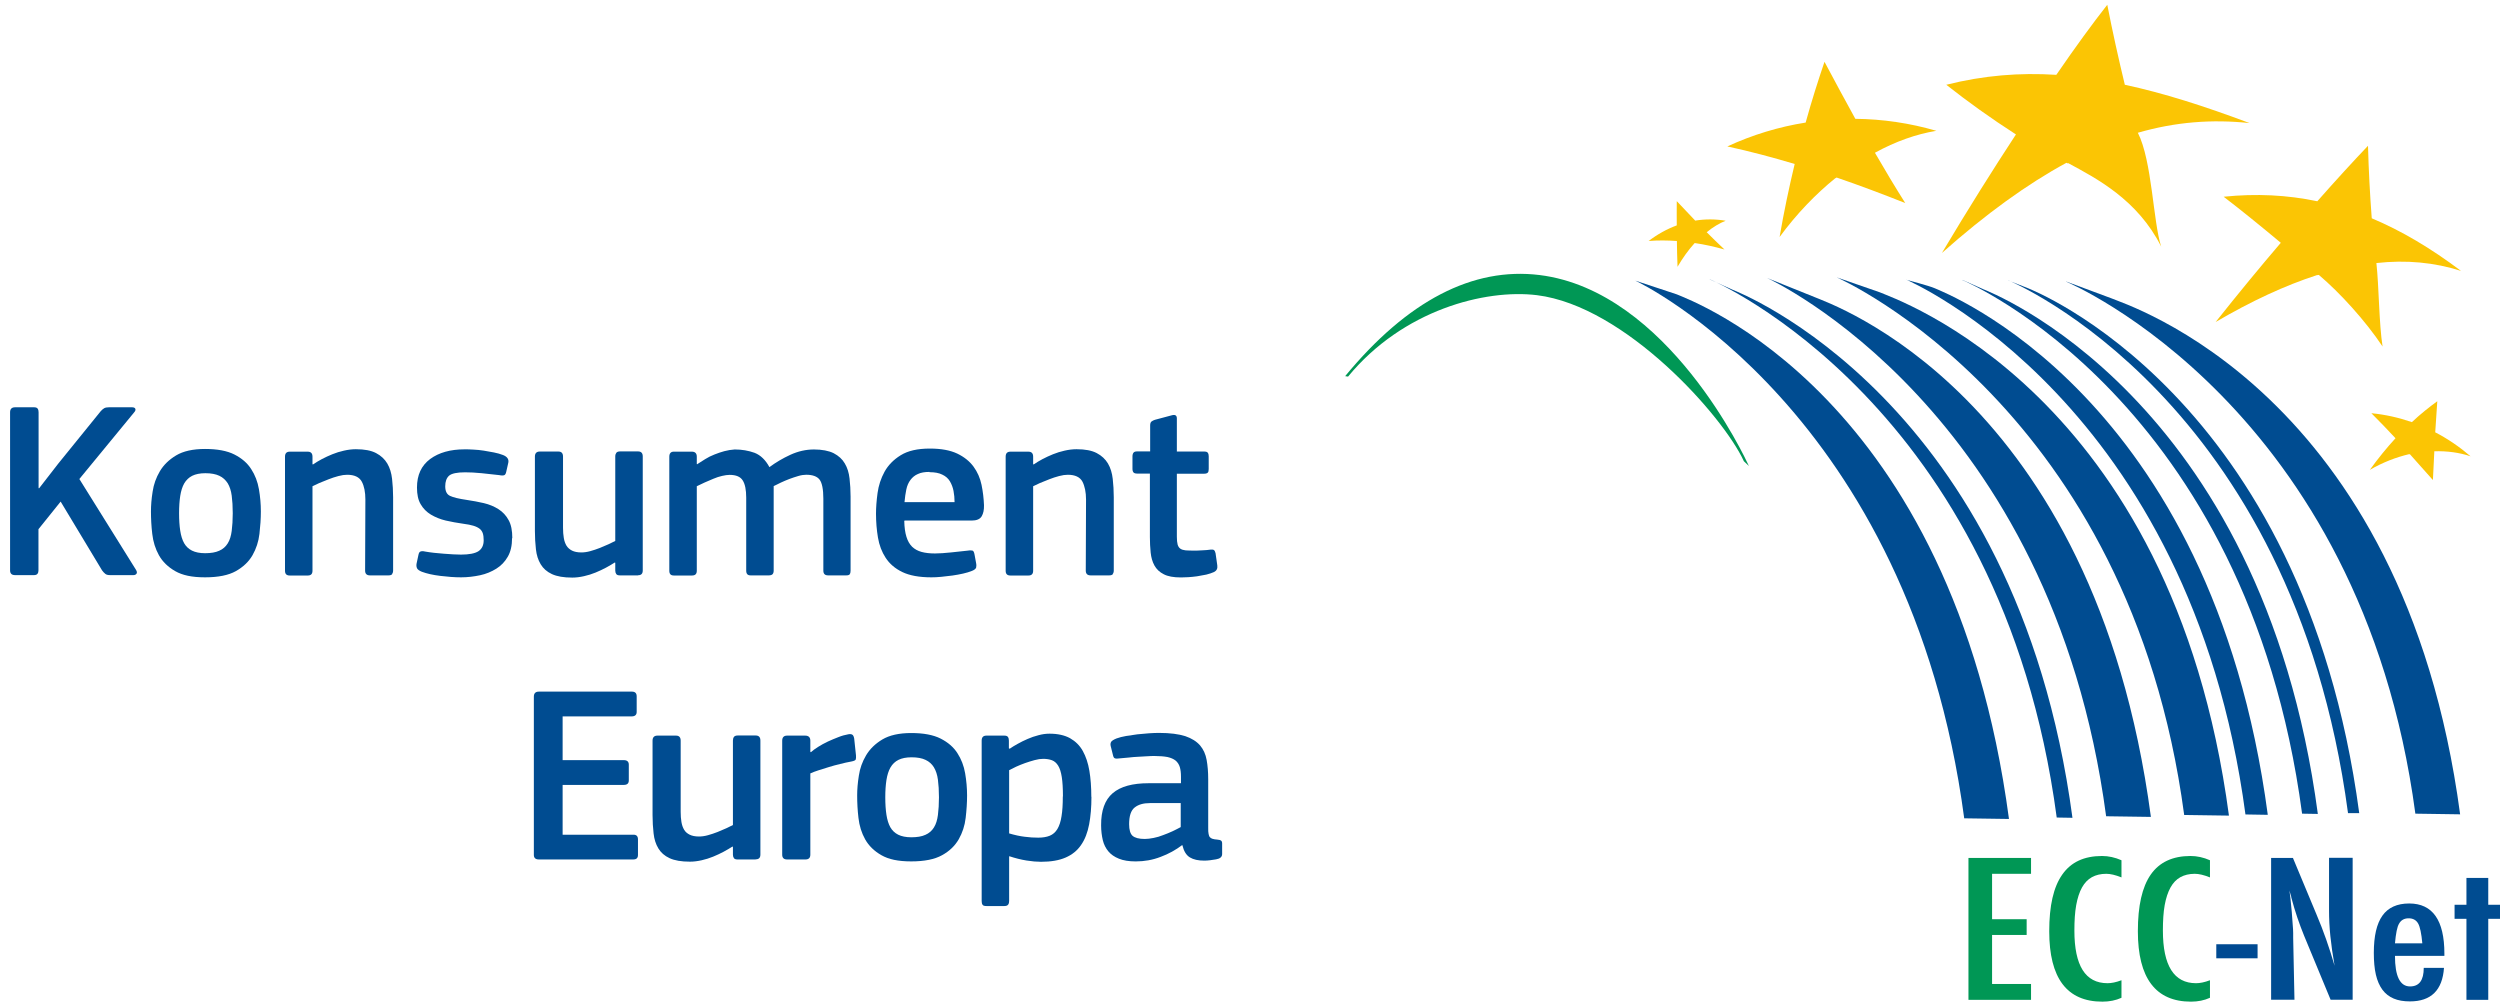 <svg width="159" height="64" viewBox="0 0 159 64" fill="none" xmlns="http://www.w3.org/2000/svg">
<g clip-path="url(#clip0_18817_45591)">
<path d="M125.194 54.565H129.174V55.574H126.696V58.462H128.895V59.463H126.696V62.581H129.174V63.59H125.194V54.565Z" fill="#009755"/>
<path d="M134.926 54.72V55.803C134.54 55.648 134.22 55.574 133.958 55.574C133.605 55.574 133.301 55.648 133.047 55.787C132.793 55.926 132.579 56.148 132.415 56.444C132.251 56.739 132.128 57.116 132.046 57.568C131.964 58.027 131.931 58.56 131.931 59.184C131.931 61.416 132.628 62.532 134.04 62.532C134.286 62.532 134.581 62.474 134.926 62.343V63.459C134.565 63.623 134.163 63.705 133.712 63.705C131.455 63.705 130.331 62.212 130.331 59.225C130.331 57.609 130.602 56.411 131.16 55.623C131.71 54.835 132.546 54.441 133.687 54.441C134.105 54.441 134.516 54.532 134.926 54.712" fill="#009755"/>
<path d="M140.554 54.72V55.803C140.169 55.648 139.849 55.574 139.586 55.574C139.233 55.574 138.93 55.648 138.675 55.787C138.421 55.926 138.208 56.148 138.044 56.444C137.88 56.739 137.756 57.116 137.674 57.568C137.592 58.027 137.56 58.56 137.56 59.184C137.56 61.416 138.265 62.532 139.668 62.532C139.914 62.532 140.21 62.474 140.554 62.343V63.459C140.193 63.623 139.791 63.705 139.348 63.705C137.1 63.705 135.968 62.212 135.968 59.225C135.968 57.609 136.239 56.411 136.788 55.623C137.338 54.835 138.183 54.441 139.315 54.441C139.734 54.441 140.144 54.532 140.554 54.712" fill="#009755"/>
<path d="M143.582 60.054H140.956V60.948H143.582V60.054Z" fill="#004A92"/>
<path d="M144.443 54.564H145.83L147.332 58.166C147.766 59.183 148.144 60.266 148.48 61.423C148.357 60.726 148.267 60.094 148.21 59.528C148.152 58.962 148.127 58.428 148.127 57.928V54.556H149.629V63.581H148.226L146.544 59.52C146.388 59.142 146.248 58.757 146.109 58.355C145.978 57.953 145.846 57.542 145.732 57.099C145.732 57.042 145.707 56.976 145.682 56.902C145.658 56.828 145.633 56.738 145.608 56.632C145.625 56.73 145.633 56.82 145.641 56.894C145.65 56.968 145.658 57.025 145.666 57.075L145.756 57.994L145.838 59.109C145.838 59.175 145.846 59.249 145.846 59.339C145.846 59.429 145.846 59.528 145.846 59.643L145.928 63.581H144.443V54.556V54.564Z" fill="#004C91"/>
<path d="M154.15 61.555H155.438C155.34 62.975 154.618 63.689 153.272 63.689C152.87 63.689 152.525 63.631 152.238 63.508C151.951 63.385 151.713 63.205 151.524 62.95C151.336 62.696 151.196 62.376 151.106 61.99C151.016 61.605 150.975 61.137 150.975 60.603C150.975 59.537 151.155 58.749 151.524 58.232C151.885 57.724 152.452 57.461 153.223 57.461C154.716 57.461 155.463 58.528 155.463 60.653V60.792H152.32C152.32 62.089 152.64 62.737 153.28 62.737C153.863 62.737 154.15 62.343 154.15 61.563M154.06 59.996C154.002 59.364 153.912 58.946 153.797 58.741C153.674 58.519 153.469 58.404 153.19 58.404C152.911 58.404 152.706 58.519 152.583 58.741C152.46 58.938 152.378 59.356 152.32 59.996H154.06Z" fill="#004C91"/>
<path d="M156.866 55.836H158.253V57.543H159V58.437H158.253V63.59H156.866V58.437H156.111V57.543H156.866V55.836Z" fill="#004C91"/>
<path d="M124.809 17.813C125.006 17.903 142.901 25.444 146.413 51.749L147.414 51.766C143.853 25.066 126.335 18.486 126.138 18.395L124.817 17.805L124.809 17.813Z" fill="#004C91"/>
<path d="M121.224 17.78C121.421 17.87 139.308 25.583 142.811 51.799L144.231 51.823C140.662 25.05 123.603 18.584 123.045 18.33C122.717 18.182 121.224 17.788 121.224 17.788" fill="#004C91"/>
<path d="M104.001 17.846C104.198 17.936 121.47 26.133 124.924 52.045L127.771 52.086C124.161 25.058 107.505 19.101 106.651 18.724L104.001 17.846Z" fill="#004C91"/>
<path d="M108.743 17.764C108.94 17.854 127.303 25.682 130.807 51.995L131.808 52.012C128.239 25.312 110.401 18.518 110.195 18.428L108.743 17.772V17.764Z" fill="#004C91"/>
<path d="M116.85 17.658C117.047 17.748 135.459 25.92 138.914 51.832L141.761 51.873C138.151 24.845 120.386 18.97 119.541 18.585L116.842 17.649L116.85 17.658Z" fill="#004C91"/>
<path d="M112.37 17.674C112.567 17.764 130.495 26.002 133.95 51.914L136.797 51.955C133.187 24.927 116.276 19.282 115.431 18.905L112.37 17.674Z" fill="#004C91"/>
<path d="M131.405 17.912C131.602 18.002 150.154 25.838 153.617 51.749L156.464 51.791C152.853 24.771 135.13 19.356 134.277 18.97L131.405 17.903V17.912Z" fill="#004C91"/>
<path d="M127.729 17.83C127.926 17.92 145.814 25.346 149.334 51.717H150.047C146.486 25.083 129.165 18.413 128.96 18.322L127.729 17.838V17.83Z" fill="#004C91"/>
<path d="M85.564 23.926L85.736 23.951C89.232 19.709 94.458 18.371 97.749 18.773C103.385 19.471 109.605 26.486 110.91 29.333L111.23 29.637C111.024 29.186 106.085 18.511 97.921 17.493C93.671 16.968 89.51 19.126 85.556 23.918" fill="#009755"/>
<path d="M131.529 10.371C133.325 11.34 135.959 12.702 137.453 15.688C136.936 14.121 136.878 10.232 135.967 8.443C138.355 7.754 140.677 7.573 143.073 7.828C140.185 6.745 137.592 5.916 135.139 5.391C134.737 3.725 134.359 2.027 134.023 0.304C133.096 1.485 132.021 2.954 130.782 4.759C128.452 4.611 126.171 4.792 123.783 5.391C125.137 6.458 126.605 7.516 128.214 8.55C126.778 10.741 125.186 13.268 123.504 16.09C126.294 13.612 128.927 11.709 131.422 10.355C131.455 10.363 131.496 10.38 131.529 10.396" fill="#FBC504"/>
<path d="M147.372 17.493C145.338 18.149 143.18 19.151 140.915 20.48C142.367 18.65 143.754 16.968 145.059 15.442C143.803 14.392 142.597 13.415 141.424 12.512C143.5 12.299 145.461 12.398 147.381 12.8C148.562 11.462 149.637 10.289 150.605 9.271C150.646 10.831 150.728 12.365 150.843 13.883C152.722 14.671 154.593 15.778 156.521 17.23C154.831 16.689 153.042 16.517 151.139 16.73C151.303 18.207 151.303 20.603 151.532 22.039C150.441 20.398 148.817 18.617 147.479 17.485C147.438 17.485 147.397 17.501 147.356 17.501" fill="#FBC504"/>
<path d="M153.231 28.882C152.395 29.079 151.541 29.407 150.721 29.883C151.254 29.144 151.804 28.471 152.354 27.872C151.853 27.331 151.344 26.806 150.819 26.281C151.697 26.363 152.559 26.56 153.396 26.847C153.945 26.33 154.495 25.895 155.012 25.518C154.963 26.19 154.922 26.847 154.881 27.495C155.677 27.905 156.431 28.422 157.129 29.021C156.423 28.783 155.644 28.677 154.823 28.701C154.79 29.325 154.758 29.932 154.733 30.531C154.241 29.973 153.757 29.431 153.272 28.89C153.256 28.89 153.24 28.89 153.223 28.89" fill="#FBC504"/>
<path d="M107.766 15.475C107.381 15.902 107.02 16.402 106.691 16.968C106.667 16.41 106.659 15.861 106.65 15.327C106.043 15.286 105.444 15.278 104.854 15.327C105.411 14.901 106.019 14.564 106.642 14.335C106.642 13.809 106.634 13.293 106.642 12.792C107.044 13.219 107.43 13.629 107.816 14.031C108.464 13.924 109.12 13.932 109.752 14.039C109.358 14.195 108.948 14.441 108.546 14.769C108.923 15.147 109.301 15.516 109.678 15.869C109.038 15.688 108.415 15.549 107.791 15.459C107.791 15.459 107.775 15.475 107.766 15.475Z" fill="#FBC504"/>
<path d="M116.727 11.332C115.472 12.349 114.266 13.596 113.182 15.073C113.461 13.449 113.79 11.898 114.142 10.429C112.715 10.002 111.295 9.625 109.859 9.313C111.451 8.575 113.133 8.066 114.84 7.795C115.217 6.425 115.628 5.137 116.038 3.931C116.702 5.178 117.351 6.384 117.999 7.557C119.73 7.574 121.47 7.828 123.152 8.32C121.888 8.526 120.559 8.993 119.246 9.715C119.886 10.823 120.526 11.89 121.174 12.915C119.689 12.325 118.245 11.783 116.809 11.291C116.785 11.307 116.76 11.323 116.727 11.34" fill="#FBC504"/>
<path d="M2.487 31.056L3.709 29.481L6.409 26.149C6.483 26.067 6.557 26.002 6.63 25.961C6.704 25.92 6.811 25.903 6.934 25.903H8.394C8.509 25.903 8.583 25.936 8.608 26.002C8.632 26.067 8.608 26.141 8.534 26.223L5.047 30.465L8.649 36.242C8.714 36.348 8.723 36.431 8.682 36.488C8.641 36.545 8.575 36.578 8.485 36.578H7.008C6.868 36.578 6.762 36.554 6.696 36.496C6.622 36.439 6.557 36.365 6.491 36.275L3.857 31.901L2.446 33.657V36.275C2.446 36.357 2.429 36.431 2.388 36.488C2.347 36.545 2.273 36.578 2.159 36.578H0.961C0.747 36.578 0.641 36.48 0.641 36.275V26.223C0.641 26.01 0.747 25.903 0.961 25.903H2.167C2.282 25.903 2.364 25.936 2.397 25.994C2.438 26.051 2.454 26.133 2.454 26.223V31.048H2.487V31.056Z" fill="#004C91"/>
<path d="M16.591 32.525C16.591 32.984 16.558 33.46 16.501 33.953C16.444 34.445 16.296 34.896 16.058 35.315C15.82 35.725 15.467 36.061 15 36.324C14.532 36.587 13.876 36.718 13.039 36.718C12.202 36.718 11.603 36.587 11.143 36.324C10.684 36.061 10.339 35.725 10.109 35.315C9.88 34.904 9.74 34.453 9.683 33.953C9.625 33.46 9.601 32.984 9.601 32.525C9.601 32.148 9.633 31.729 9.707 31.27C9.773 30.81 9.929 30.375 10.167 29.973C10.405 29.571 10.749 29.235 11.201 28.964C11.652 28.693 12.267 28.554 13.039 28.554C13.81 28.554 14.442 28.669 14.909 28.907C15.377 29.145 15.73 29.448 15.976 29.834C16.222 30.211 16.386 30.638 16.468 31.114C16.55 31.59 16.591 32.057 16.591 32.525ZM14.803 32.64C14.803 32.213 14.778 31.836 14.737 31.524C14.696 31.204 14.606 30.941 14.483 30.736C14.351 30.531 14.179 30.367 13.949 30.26C13.728 30.154 13.432 30.096 13.063 30.096C12.719 30.096 12.44 30.154 12.226 30.26C12.013 30.367 11.841 30.531 11.717 30.744C11.594 30.958 11.512 31.229 11.463 31.54C11.414 31.86 11.389 32.221 11.389 32.64C11.389 33.058 11.414 33.444 11.463 33.756C11.512 34.076 11.594 34.338 11.709 34.544C11.824 34.749 11.996 34.913 12.21 35.019C12.423 35.126 12.702 35.184 13.047 35.184C13.408 35.184 13.711 35.134 13.941 35.028C14.171 34.929 14.351 34.773 14.483 34.56C14.614 34.355 14.696 34.084 14.737 33.764C14.778 33.444 14.803 33.066 14.803 32.64Z" fill="#004C91"/>
<path d="M24.944 36.513C24.903 36.57 24.821 36.595 24.698 36.595H23.533C23.328 36.595 23.221 36.496 23.221 36.291L23.238 31.77C23.238 31.303 23.164 30.917 23.008 30.63C22.852 30.343 22.54 30.195 22.081 30.195C21.917 30.195 21.736 30.22 21.523 30.277C21.31 30.334 21.104 30.4 20.899 30.482C20.694 30.564 20.497 30.646 20.308 30.72C20.128 30.802 19.98 30.868 19.874 30.925V36.3C19.874 36.505 19.775 36.603 19.57 36.603H18.43C18.224 36.603 18.126 36.505 18.126 36.3V29.046C18.126 28.833 18.224 28.726 18.43 28.726H19.57C19.775 28.726 19.874 28.833 19.874 29.046V29.53C19.874 29.53 19.89 29.53 19.898 29.53C19.898 29.53 19.915 29.53 19.923 29.53C20.071 29.424 20.251 29.317 20.464 29.202C20.678 29.087 20.899 28.989 21.137 28.89C21.375 28.792 21.621 28.718 21.876 28.661C22.13 28.603 22.384 28.57 22.631 28.57C23.18 28.57 23.607 28.652 23.919 28.817C24.231 28.981 24.468 29.202 24.633 29.481C24.797 29.76 24.895 30.088 24.936 30.457C24.977 30.827 25.002 31.212 25.002 31.623V36.283C25.002 36.382 24.977 36.455 24.936 36.505L24.944 36.513Z" fill="#004C91"/>
<path d="M32.567 34.223C32.567 34.699 32.477 35.093 32.296 35.405C32.115 35.725 31.869 35.979 31.566 36.168C31.262 36.357 30.918 36.504 30.532 36.586C30.146 36.668 29.744 36.718 29.326 36.718C28.907 36.718 28.481 36.685 28.005 36.627C27.529 36.57 27.143 36.48 26.831 36.365C26.667 36.299 26.569 36.225 26.528 36.151C26.487 36.069 26.47 35.963 26.495 35.84L26.61 35.306C26.634 35.175 26.675 35.101 26.741 35.077C26.807 35.052 26.905 35.044 27.028 35.077C27.201 35.109 27.389 35.134 27.603 35.159C27.808 35.183 28.021 35.2 28.226 35.216C28.431 35.233 28.637 35.249 28.825 35.257C29.014 35.265 29.178 35.273 29.317 35.273C29.834 35.273 30.204 35.2 30.425 35.06C30.647 34.913 30.762 34.683 30.762 34.363C30.762 34.182 30.745 34.035 30.704 33.911C30.663 33.797 30.598 33.698 30.499 33.624C30.401 33.55 30.269 33.485 30.105 33.436C29.941 33.386 29.728 33.345 29.473 33.312C29.08 33.255 28.702 33.189 28.349 33.107C27.997 33.025 27.685 32.894 27.406 32.73C27.135 32.566 26.913 32.344 26.758 32.074C26.593 31.803 26.52 31.442 26.52 31.007C26.52 30.211 26.799 29.612 27.357 29.194C27.915 28.783 28.645 28.578 29.547 28.578C29.711 28.578 29.892 28.578 30.113 28.595C30.327 28.603 30.548 28.627 30.762 28.66C30.983 28.693 31.197 28.734 31.41 28.775C31.623 28.816 31.82 28.873 31.992 28.939C32.263 29.046 32.37 29.21 32.329 29.423L32.197 30.006C32.173 30.121 32.132 30.195 32.075 30.219C32.017 30.244 31.91 30.252 31.763 30.219C31.418 30.178 31.041 30.137 30.639 30.096C30.228 30.055 29.875 30.039 29.58 30.039C29.063 30.039 28.727 30.113 28.563 30.252C28.399 30.4 28.317 30.621 28.317 30.933C28.317 31.245 28.423 31.45 28.628 31.54C28.833 31.639 29.186 31.721 29.679 31.794C30.064 31.852 30.433 31.918 30.778 32C31.123 32.082 31.434 32.213 31.705 32.385C31.976 32.558 32.189 32.787 32.345 33.075C32.509 33.362 32.583 33.747 32.583 34.231L32.567 34.223Z" fill="#004C91"/>
<path d="M40.575 36.595H39.435C39.32 36.595 39.238 36.571 39.197 36.513C39.156 36.456 39.131 36.382 39.131 36.291V35.791L39.099 35.775C38.934 35.881 38.754 35.988 38.541 36.103C38.335 36.218 38.106 36.316 37.876 36.415C37.638 36.513 37.4 36.587 37.146 36.644C36.891 36.702 36.645 36.735 36.399 36.735C35.849 36.735 35.423 36.661 35.103 36.513C34.783 36.365 34.545 36.152 34.389 35.889C34.225 35.619 34.126 35.307 34.085 34.938C34.044 34.577 34.02 34.183 34.02 33.764V29.038C34.02 28.825 34.126 28.718 34.331 28.718H35.513C35.71 28.718 35.808 28.825 35.808 29.038V33.559C35.808 33.805 35.825 34.027 35.858 34.216C35.89 34.413 35.948 34.568 36.03 34.708C36.112 34.839 36.235 34.946 36.383 35.02C36.53 35.093 36.727 35.135 36.973 35.135C37.146 35.135 37.334 35.11 37.539 35.053C37.745 34.995 37.95 34.929 38.155 34.847C38.36 34.765 38.541 34.683 38.713 34.609C38.885 34.527 39.025 34.462 39.131 34.404V29.03C39.131 28.931 39.156 28.858 39.197 28.8C39.238 28.743 39.32 28.71 39.435 28.71H40.575C40.781 28.71 40.879 28.817 40.879 29.03V36.283C40.879 36.488 40.781 36.587 40.575 36.587V36.595Z" fill="#004C91"/>
<path d="M54.056 36.512C54.014 36.569 53.941 36.594 53.826 36.594H52.669C52.464 36.594 52.365 36.496 52.365 36.291V31.72C52.365 31.121 52.283 30.711 52.127 30.506C51.971 30.301 51.684 30.194 51.274 30.194C51.126 30.194 50.954 30.219 50.765 30.276C50.577 30.334 50.388 30.391 50.199 30.465C50.01 30.539 49.83 30.613 49.658 30.695C49.485 30.777 49.338 30.859 49.206 30.916C49.206 30.998 49.206 31.113 49.206 31.253C49.206 31.392 49.206 31.556 49.206 31.737V36.291C49.206 36.389 49.182 36.463 49.141 36.512C49.1 36.561 49.018 36.594 48.903 36.594H47.729C47.549 36.594 47.459 36.496 47.459 36.291V31.646C47.459 31.154 47.385 30.785 47.237 30.555C47.089 30.317 46.81 30.202 46.4 30.202C46.261 30.202 46.105 30.227 45.924 30.268C45.744 30.309 45.563 30.366 45.374 30.448C45.186 30.531 45.005 30.604 44.817 30.686C44.636 30.768 44.472 30.851 44.316 30.924V36.299C44.316 36.504 44.218 36.602 44.013 36.602H42.855C42.659 36.602 42.568 36.504 42.568 36.299V29.045C42.568 28.832 42.667 28.725 42.855 28.725H43.996C44.209 28.725 44.316 28.832 44.316 29.045V29.513L44.333 29.529C44.497 29.423 44.661 29.316 44.849 29.201C45.03 29.087 45.227 28.988 45.44 28.906C45.645 28.824 45.859 28.75 46.072 28.693C46.285 28.635 46.507 28.602 46.728 28.586C47.188 28.586 47.606 28.66 47.992 28.799C48.369 28.947 48.689 29.251 48.935 29.71C49.346 29.406 49.789 29.144 50.273 28.922C50.757 28.701 51.258 28.586 51.766 28.586C52.275 28.586 52.71 28.668 53.022 28.824C53.334 28.988 53.571 29.201 53.727 29.472C53.891 29.743 53.99 30.063 54.031 30.432C54.072 30.793 54.097 31.179 54.097 31.573V36.299C54.097 36.397 54.08 36.471 54.039 36.52L54.056 36.512Z" fill="#004C91"/>
<path d="M57.511 33.132C57.519 33.543 57.568 33.879 57.65 34.142C57.732 34.412 57.855 34.617 58.011 34.773C58.175 34.929 58.372 35.036 58.61 35.102C58.848 35.167 59.127 35.2 59.464 35.2C59.751 35.2 60.095 35.175 60.489 35.134C60.883 35.093 61.236 35.052 61.548 35.02C61.695 34.995 61.802 35.003 61.859 35.02C61.917 35.044 61.958 35.134 61.983 35.282L62.081 35.816C62.106 35.93 62.097 36.029 62.081 36.103C62.056 36.176 61.966 36.25 61.819 36.308C61.654 36.373 61.474 36.431 61.252 36.48C61.039 36.529 60.809 36.57 60.58 36.603C60.342 36.636 60.104 36.661 59.874 36.685C59.636 36.71 59.423 36.718 59.234 36.718C58.463 36.718 57.847 36.603 57.388 36.382C56.928 36.16 56.575 35.856 56.329 35.479C56.083 35.102 55.919 34.675 55.837 34.183C55.755 33.699 55.714 33.19 55.714 32.665C55.714 32.279 55.747 31.844 55.812 31.36C55.878 30.876 56.026 30.425 56.255 30.006C56.485 29.588 56.83 29.235 57.281 28.956C57.74 28.669 58.356 28.529 59.135 28.529C59.858 28.529 60.432 28.636 60.883 28.849C61.326 29.063 61.671 29.342 61.917 29.678C62.163 30.014 62.335 30.4 62.426 30.835C62.516 31.27 62.565 31.705 62.582 32.131C62.59 32.419 62.541 32.657 62.434 32.837C62.327 33.017 62.114 33.108 61.794 33.108H57.535L57.511 33.132ZM59.119 30.014C58.815 30.014 58.569 30.055 58.38 30.146C58.184 30.228 58.028 30.359 57.905 30.523C57.782 30.687 57.691 30.892 57.642 31.13C57.593 31.368 57.552 31.639 57.527 31.934H60.711C60.711 31.688 60.686 31.45 60.645 31.229C60.604 31.007 60.522 30.794 60.415 30.613C60.309 30.433 60.145 30.285 59.931 30.187C59.726 30.08 59.447 30.031 59.119 30.031V30.014Z" fill="#004C91"/>
<path d="M70.778 36.513C70.737 36.57 70.655 36.595 70.532 36.595H69.367C69.162 36.595 69.055 36.496 69.055 36.291L69.072 31.77C69.072 31.303 68.99 30.917 68.842 30.63C68.686 30.343 68.374 30.195 67.915 30.195C67.751 30.195 67.57 30.22 67.357 30.277C67.144 30.334 66.938 30.4 66.733 30.482C66.528 30.564 66.331 30.646 66.142 30.72C65.962 30.802 65.814 30.868 65.708 30.925V36.3C65.708 36.505 65.609 36.603 65.404 36.603H64.264C64.058 36.603 63.96 36.505 63.96 36.3V29.046C63.96 28.833 64.058 28.726 64.264 28.726H65.404C65.609 28.726 65.708 28.833 65.708 29.046V29.53C65.708 29.53 65.724 29.53 65.732 29.53C65.74 29.53 65.749 29.53 65.757 29.53C65.905 29.424 66.085 29.317 66.298 29.202C66.512 29.087 66.733 28.989 66.971 28.89C67.209 28.792 67.455 28.718 67.71 28.661C67.964 28.603 68.218 28.57 68.465 28.57C69.014 28.57 69.441 28.652 69.753 28.817C70.065 28.981 70.302 29.202 70.467 29.481C70.631 29.76 70.729 30.088 70.77 30.457C70.811 30.827 70.836 31.212 70.836 31.623V36.283C70.836 36.382 70.811 36.455 70.77 36.505L70.778 36.513Z" fill="#004C91"/>
<path d="M77.416 35.979C77.449 36.159 77.375 36.299 77.211 36.381C77.072 36.447 76.907 36.496 76.719 36.545C76.53 36.586 76.341 36.619 76.136 36.652C75.939 36.676 75.751 36.701 75.57 36.709C75.389 36.717 75.242 36.725 75.111 36.725C74.635 36.725 74.274 36.66 74.011 36.52C73.749 36.389 73.552 36.2 73.42 35.962C73.289 35.724 73.215 35.454 73.182 35.142C73.15 34.83 73.133 34.502 73.133 34.157V30.12H72.329C72.214 30.12 72.132 30.096 72.091 30.047C72.05 29.997 72.025 29.924 72.025 29.817V29.029C72.025 28.922 72.05 28.84 72.091 28.791C72.132 28.734 72.214 28.709 72.329 28.709H73.15V27.052C73.15 26.937 73.182 26.847 73.24 26.805C73.297 26.765 73.371 26.724 73.453 26.699L74.528 26.412C74.741 26.354 74.848 26.42 74.848 26.609V28.717H76.571C76.702 28.717 76.784 28.742 76.817 28.799C76.858 28.857 76.875 28.931 76.875 29.021V29.825C76.875 29.932 76.858 30.014 76.817 30.055C76.776 30.104 76.694 30.129 76.571 30.129H74.848V34.133C74.848 34.346 74.864 34.51 74.897 34.633C74.93 34.748 74.987 34.838 75.07 34.896C75.151 34.953 75.258 34.986 75.398 35.002C75.537 35.011 75.718 35.019 75.931 35.019C76.046 35.019 76.218 35.019 76.44 35.002C76.661 34.994 76.85 34.978 77.014 34.953C77.096 34.945 77.162 34.953 77.211 34.986C77.252 35.019 77.285 35.084 77.309 35.183L77.424 35.987L77.416 35.979Z" fill="#004C91"/>
<path d="M33.953 44.307C33.953 44.094 34.06 43.987 34.273 43.987H40.189C40.394 43.987 40.493 44.086 40.493 44.291V45.276C40.493 45.464 40.386 45.563 40.173 45.563H35.783V48.344H39.672C39.885 48.344 39.992 48.443 39.992 48.631V49.632C39.992 49.829 39.885 49.92 39.672 49.92H35.783V53.087H40.288C40.484 53.087 40.575 53.185 40.575 53.39V54.375C40.575 54.572 40.476 54.662 40.271 54.662H34.273C34.06 54.662 33.953 54.564 33.953 54.375V44.307Z" fill="#004C91"/>
<path d="M48.058 54.663H46.917C46.803 54.663 46.72 54.638 46.679 54.58C46.638 54.523 46.614 54.449 46.614 54.359V53.858L46.581 53.842C46.417 53.949 46.236 54.055 46.023 54.17C45.818 54.285 45.588 54.383 45.358 54.482C45.12 54.58 44.883 54.654 44.628 54.712C44.374 54.769 44.128 54.802 43.881 54.802C43.332 54.802 42.905 54.728 42.585 54.58C42.265 54.433 42.027 54.219 41.871 53.957C41.707 53.686 41.609 53.374 41.568 53.005C41.527 52.644 41.502 52.25 41.502 51.832V47.106C41.502 46.892 41.609 46.785 41.814 46.785H42.995C43.192 46.785 43.291 46.892 43.291 47.106V51.627C43.291 51.873 43.307 52.094 43.34 52.283C43.373 52.48 43.43 52.636 43.512 52.775C43.594 52.915 43.717 53.013 43.865 53.087C44.013 53.161 44.21 53.202 44.456 53.202C44.628 53.202 44.817 53.177 45.022 53.12C45.227 53.062 45.432 52.997 45.637 52.915C45.843 52.833 46.023 52.751 46.195 52.677C46.368 52.595 46.507 52.529 46.614 52.472V47.097C46.614 46.999 46.638 46.925 46.679 46.868C46.72 46.81 46.803 46.777 46.917 46.777H48.058C48.263 46.777 48.361 46.884 48.361 47.097V54.351C48.361 54.556 48.263 54.654 48.058 54.654V54.663Z" fill="#004C91"/>
<path d="M51.537 54.358C51.537 54.563 51.43 54.662 51.225 54.662H50.06C49.855 54.662 49.748 54.563 49.748 54.358V47.105C49.748 46.892 49.855 46.785 50.06 46.785H51.209C51.422 46.785 51.537 46.892 51.537 47.105V47.81L51.57 47.843C51.684 47.737 51.84 47.622 52.037 47.499C52.234 47.376 52.439 47.261 52.653 47.162C52.874 47.064 53.096 46.965 53.317 46.883C53.539 46.793 53.752 46.736 53.941 46.703C54.047 46.678 54.138 46.686 54.195 46.719C54.261 46.752 54.302 46.834 54.327 46.974L54.441 48.048C54.45 48.163 54.441 48.254 54.425 48.303C54.4 48.36 54.31 48.401 54.138 48.434C53.916 48.475 53.678 48.524 53.432 48.59C53.186 48.647 52.948 48.713 52.71 48.787C52.472 48.861 52.251 48.926 52.054 48.992C51.849 49.058 51.676 49.123 51.537 49.189V54.366V54.358Z" fill="#004C91"/>
<path d="M61.506 50.592C61.506 51.052 61.474 51.528 61.416 52.02C61.359 52.512 61.211 52.964 60.973 53.382C60.735 53.792 60.382 54.137 59.915 54.391C59.447 54.654 58.791 54.785 57.954 54.785C57.117 54.785 56.518 54.654 56.058 54.391C55.599 54.129 55.254 53.792 55.024 53.382C54.795 52.972 54.655 52.521 54.598 52.02C54.54 51.528 54.516 51.052 54.516 50.592C54.516 50.215 54.548 49.797 54.622 49.337C54.688 48.877 54.844 48.443 55.082 48.041C55.32 47.639 55.664 47.302 56.116 47.031C56.567 46.761 57.182 46.621 57.954 46.621C58.725 46.621 59.357 46.736 59.824 46.974C60.292 47.212 60.645 47.516 60.891 47.901C61.137 48.279 61.301 48.705 61.383 49.181C61.465 49.657 61.506 50.125 61.506 50.592ZM59.718 50.707C59.718 50.281 59.693 49.903 59.652 49.591C59.611 49.271 59.521 49.009 59.398 48.804C59.275 48.599 59.094 48.434 58.864 48.328C58.643 48.221 58.347 48.164 57.978 48.164C57.634 48.164 57.355 48.221 57.141 48.328C56.928 48.434 56.756 48.599 56.633 48.812C56.51 49.025 56.427 49.296 56.378 49.608C56.329 49.928 56.304 50.289 56.304 50.707C56.304 51.126 56.329 51.511 56.378 51.823C56.427 52.143 56.51 52.406 56.624 52.611C56.739 52.816 56.911 52.98 57.125 53.087C57.338 53.193 57.617 53.251 57.962 53.251C58.323 53.251 58.626 53.202 58.856 53.095C59.086 52.996 59.266 52.841 59.398 52.627C59.529 52.422 59.611 52.151 59.652 51.831C59.693 51.511 59.718 51.134 59.718 50.707Z" fill="#004C91"/>
<path d="M69.416 50.674C69.416 51.331 69.367 51.913 69.269 52.43C69.17 52.947 69.006 53.382 68.76 53.735C68.522 54.088 68.194 54.358 67.775 54.539C67.365 54.719 66.84 54.81 66.208 54.81C65.937 54.81 65.634 54.785 65.281 54.728C64.928 54.67 64.567 54.58 64.198 54.457L64.181 54.473V57.304C64.181 57.386 64.165 57.468 64.124 57.526C64.083 57.591 64.001 57.624 63.878 57.624H62.737C62.606 57.624 62.524 57.599 62.491 57.542C62.45 57.485 62.434 57.411 62.434 57.304V47.105C62.434 46.892 62.532 46.785 62.737 46.785H63.878C63.993 46.785 64.075 46.818 64.107 46.875C64.148 46.933 64.165 47.015 64.165 47.105V47.589L64.214 47.622C64.354 47.524 64.526 47.417 64.723 47.31C64.92 47.195 65.133 47.097 65.355 46.998C65.576 46.9 65.814 46.818 66.044 46.761C66.282 46.695 66.511 46.662 66.749 46.662C67.275 46.662 67.71 46.761 68.054 46.949C68.399 47.146 68.669 47.409 68.866 47.762C69.063 48.114 69.203 48.533 69.285 49.025C69.367 49.517 69.408 50.067 69.408 50.683L69.416 50.674ZM67.603 50.658C67.603 50.141 67.578 49.731 67.529 49.419C67.48 49.107 67.406 48.869 67.299 48.697C67.193 48.525 67.061 48.41 66.905 48.352C66.749 48.295 66.561 48.262 66.347 48.262C66.183 48.262 66.003 48.287 65.798 48.344C65.593 48.402 65.396 48.459 65.191 48.533C64.985 48.607 64.805 48.681 64.624 48.763C64.444 48.853 64.296 48.927 64.181 48.984V53.005C64.542 53.111 64.879 53.185 65.174 53.218C65.469 53.259 65.757 53.275 66.036 53.275C66.315 53.275 66.569 53.234 66.766 53.152C66.963 53.07 67.127 52.931 67.25 52.726C67.373 52.521 67.463 52.25 67.513 51.913C67.57 51.577 67.595 51.158 67.595 50.65L67.603 50.658Z" fill="#004C91"/>
<path d="M75.192 53.743C74.782 54.055 74.323 54.31 73.814 54.498C73.305 54.695 72.78 54.786 72.23 54.786C71.804 54.786 71.443 54.728 71.164 54.613C70.877 54.498 70.655 54.343 70.491 54.146C70.327 53.949 70.204 53.711 70.138 53.432C70.073 53.153 70.031 52.841 70.031 52.496C70.023 51.553 70.269 50.872 70.77 50.445C71.27 50.018 72.034 49.813 73.051 49.813H75.11V49.395C75.11 49.157 75.086 48.952 75.037 48.788C74.987 48.623 74.897 48.484 74.774 48.377C74.643 48.271 74.47 48.197 74.257 48.148C74.044 48.107 73.765 48.082 73.437 48.082C73.305 48.082 73.149 48.082 72.961 48.098C72.772 48.115 72.583 48.123 72.378 48.131C72.181 48.139 71.984 48.156 71.779 48.181C71.582 48.205 71.402 48.221 71.238 48.23C71.073 48.254 70.967 48.254 70.909 48.23C70.852 48.213 70.811 48.148 70.786 48.033L70.639 47.442C70.614 47.335 70.63 47.245 70.671 47.179C70.713 47.114 70.827 47.04 71.008 46.966C71.18 46.901 71.385 46.851 71.615 46.81C71.853 46.769 72.091 46.736 72.337 46.703C72.583 46.679 72.829 46.654 73.067 46.638C73.305 46.621 73.527 46.613 73.716 46.613C74.413 46.613 74.963 46.687 75.381 46.818C75.791 46.958 76.103 47.155 76.325 47.409C76.538 47.663 76.678 47.967 76.743 48.336C76.809 48.697 76.842 49.108 76.842 49.559V52.66C76.842 52.825 76.842 52.948 76.866 53.038C76.883 53.128 76.907 53.202 76.948 53.243C76.989 53.292 77.039 53.325 77.121 53.35C77.195 53.374 77.301 53.391 77.424 53.399C77.539 53.407 77.621 53.432 77.662 53.465C77.703 53.497 77.728 53.555 77.728 53.645V54.318C77.728 54.498 77.597 54.613 77.342 54.654C77.211 54.679 77.088 54.695 76.957 54.712C76.825 54.728 76.702 54.736 76.587 54.736C76.21 54.736 75.906 54.671 75.677 54.531C75.447 54.392 75.291 54.137 75.201 53.76L75.168 53.743H75.192ZM75.094 51.077H73.133C72.723 51.077 72.403 51.167 72.165 51.356C71.927 51.545 71.812 51.897 71.812 52.422C71.812 52.775 71.886 53.022 72.025 53.153C72.173 53.284 72.427 53.358 72.805 53.358C72.977 53.358 73.166 53.333 73.371 53.292C73.576 53.251 73.781 53.194 73.978 53.112C74.183 53.038 74.38 52.956 74.577 52.866C74.774 52.775 74.938 52.685 75.094 52.603V51.077Z" fill="#004C91"/>
</g>
<defs>
<clipPath id="clip0_18817_45591">
<rect width="158.359" height="64" fill="white" transform="translate(0.641)"/>
</clipPath>
</defs>
</svg>
